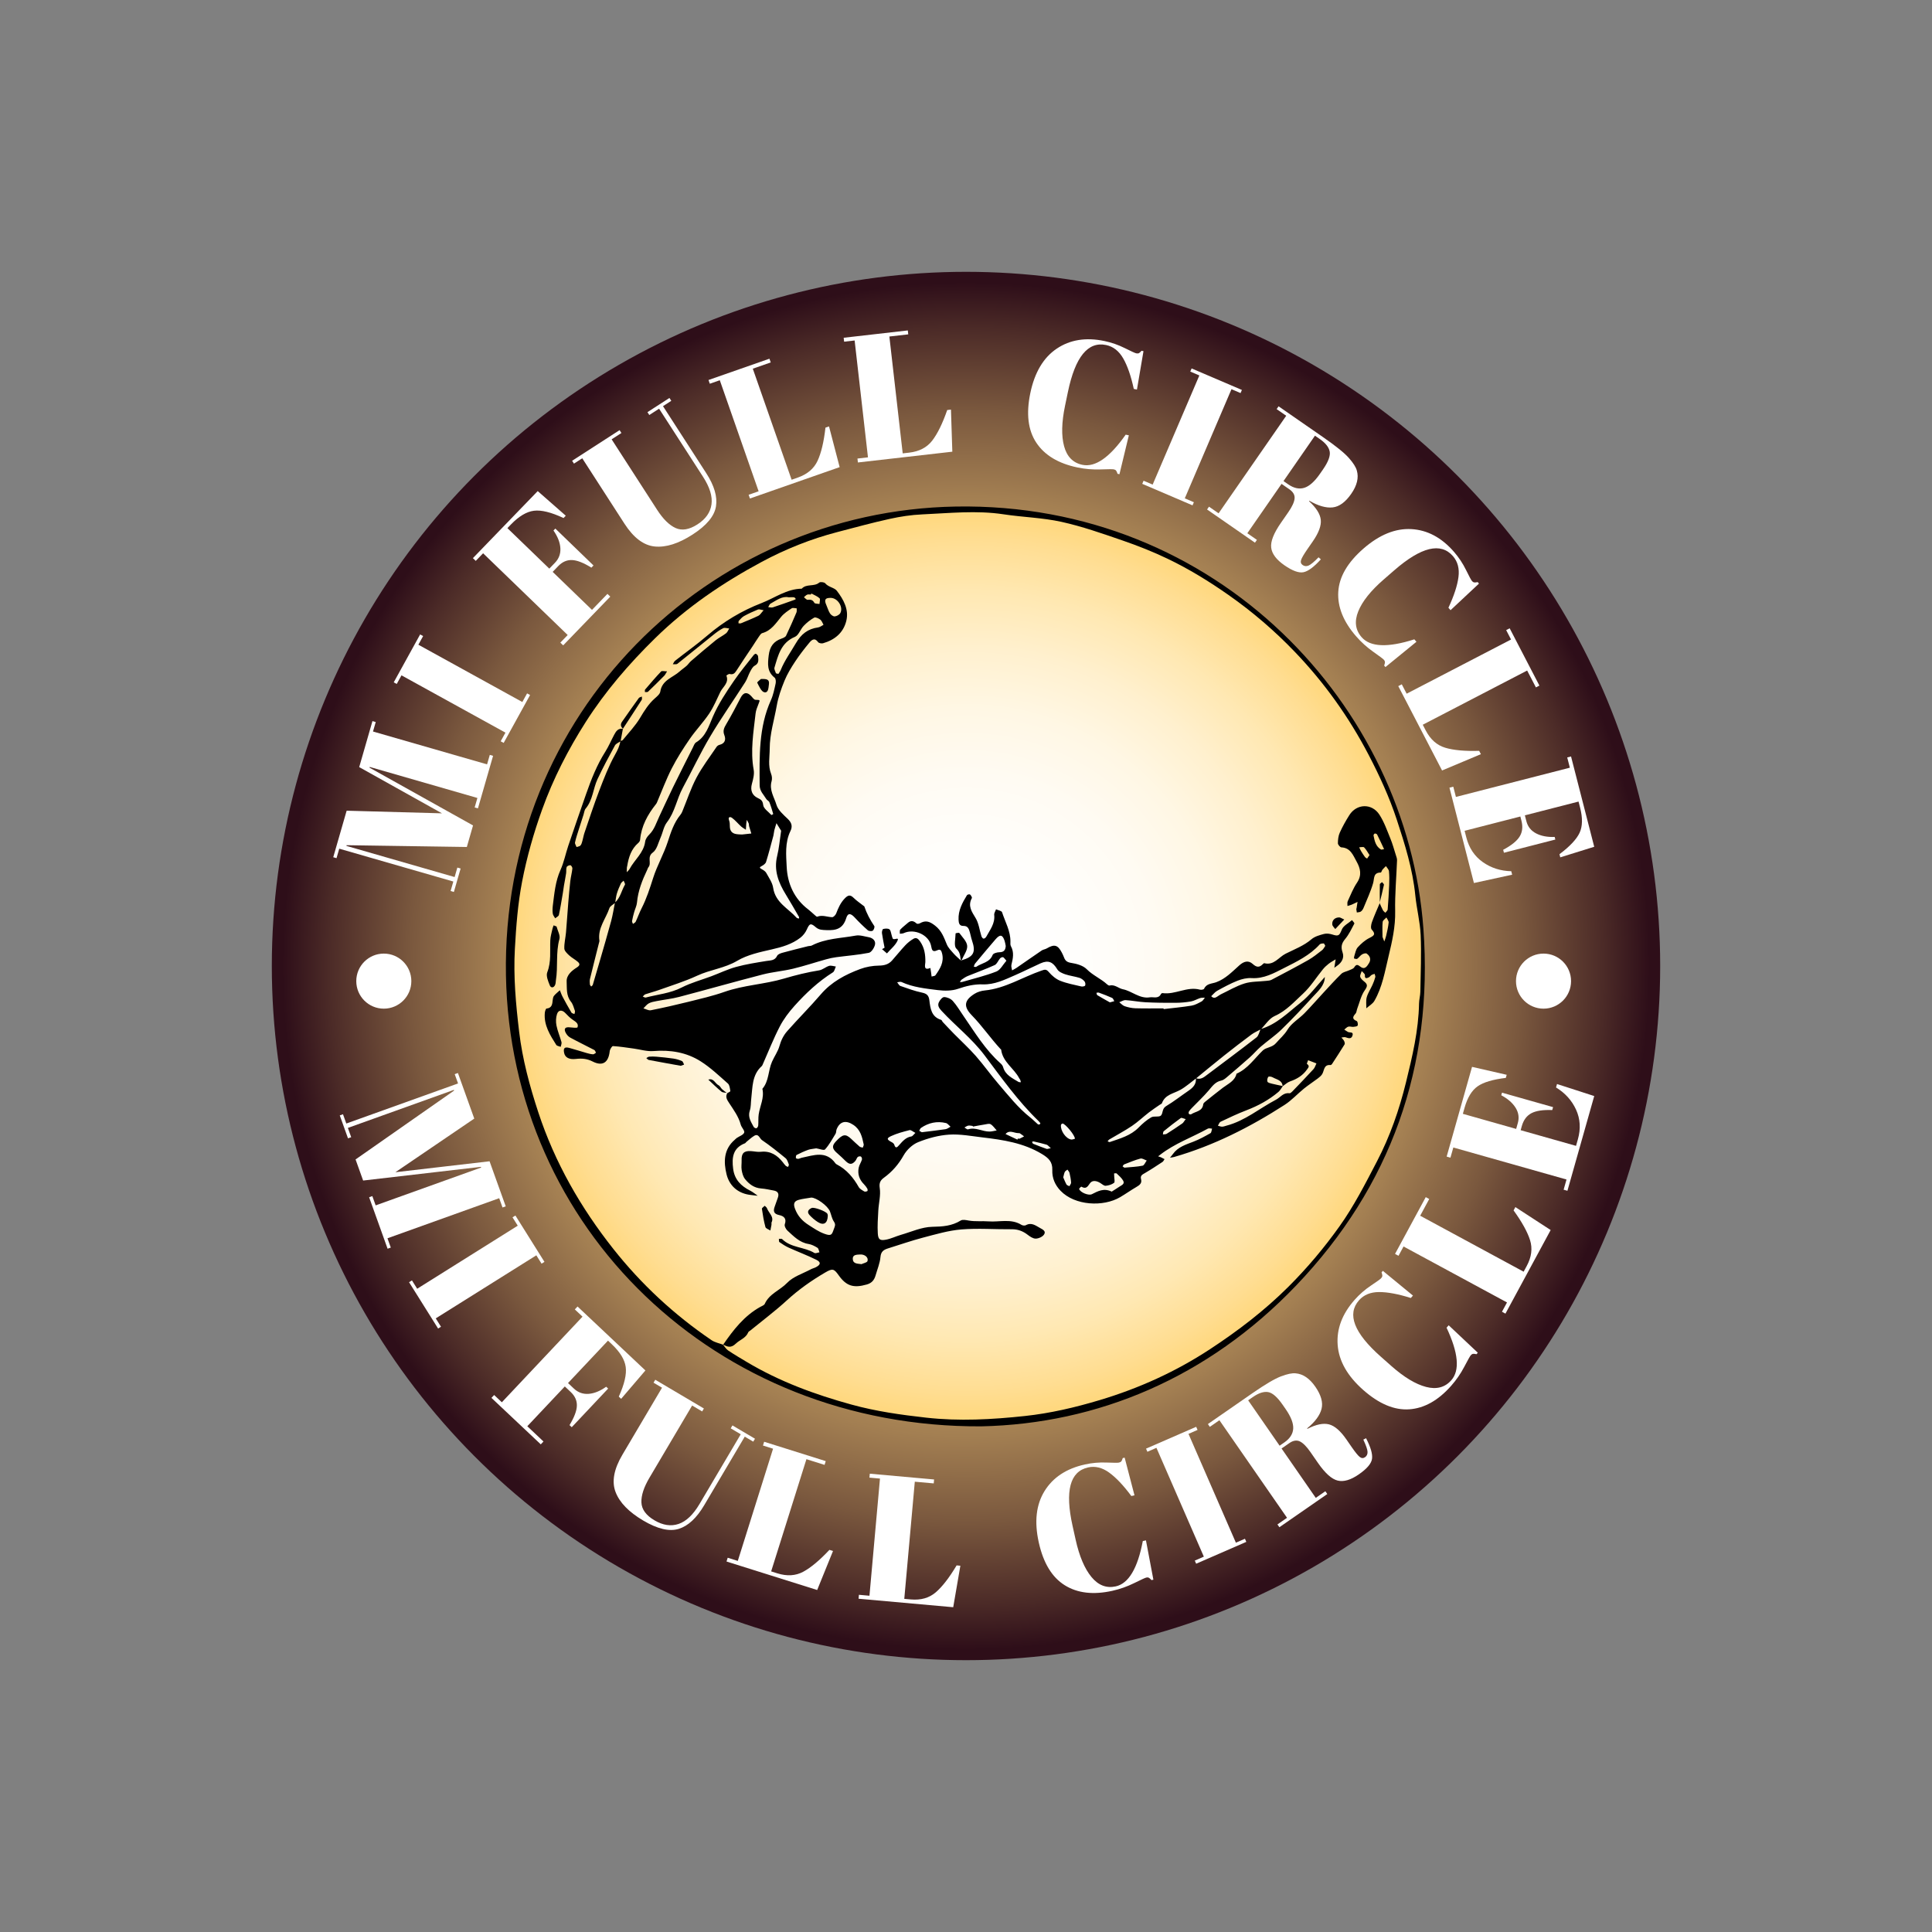 <?xml version="1.0" encoding="utf-8"?>
<!-- Generator: Adobe Illustrator 25.2.0, SVG Export Plug-In . SVG Version: 6.00 Build 0)  -->
<svg version="1.1" id="Layer_1" xmlns="http://www.w3.org/2000/svg" xmlns:xlink="http://www.w3.org/1999/xlink" x="0px" y="0px"
	 viewBox="0 0 2000 2000" style="enable-background:new 0 0 2000 2000;" xml:space="preserve">
<rect x="0" y="0" width="2000" height="2000" fill="#808080" stroke="none"/>
<style type="text/css">
	.st0{fill-rule:evenodd;clip-rule:evenodd;fill:url(#SVGID_1_);}
	.st1{fill-rule:evenodd;clip-rule:evenodd;fill:url(#SVGID_2_);}
	.st2{fill:#FFFFFF;}
	.st3{fill-rule:evenodd;clip-rule:evenodd;fill:#FFFFFF;}
</style>
<g>
	<radialGradient id="SVGID_1_" cx="1000" cy="1000" r="707.689" gradientUnits="userSpaceOnUse">
		<stop  offset="0" style="stop-color:#FFD87F"/>
		<stop  offset="0.156" style="stop-color:#FBD57D"/>
		<stop  offset="0.296" style="stop-color:#F1CA78"/>
		<stop  offset="0.43" style="stop-color:#DEB86F"/>
		<stop  offset="0.56" style="stop-color:#C49F62"/>
		<stop  offset="0.687" style="stop-color:#A37F52"/>
		<stop  offset="0.813" style="stop-color:#7A583E"/>
		<stop  offset="0.934" style="stop-color:#4B2A27"/>
		<stop  offset="1" style="stop-color:#2E0E19"/>
	</radialGradient>
	<circle class="st0" cx="1000" cy="1000" r="718.62"/>
	<radialGradient id="SVGID_2_" cx="1000" cy="1000" r="466.686" gradientUnits="userSpaceOnUse">
		<stop  offset="0" style="stop-color:#FFFFFF"/>
		<stop  offset="0.252" style="stop-color:#FFFEFC"/>
		<stop  offset="0.424" style="stop-color:#FFFBF3"/>
		<stop  offset="0.572" style="stop-color:#FFF7E4"/>
		<stop  offset="0.706" style="stop-color:#FFF0CE"/>
		<stop  offset="0.831" style="stop-color:#FFE8B2"/>
		<stop  offset="0.948" style="stop-color:#FFDD91"/>
		<stop  offset="1" style="stop-color:#FFD87F"/>
	</radialGradient>
	<circle class="st1" cx="1000" cy="1000" r="473.89"/>
	<g>
		<path class="st2" d="M371.85,794.1l13.72-47.63l3.39,0.98l-2.83,9.81l118.08,34.01l2.83-9.81l3.39,0.98l-15.67,54.4l-3.39-0.98
			l2.83-9.81l-111.48-32.11l-0.21,0.71l107.17,59.84l-6.42,22.3l-124.45-1.84l-0.21,0.71l112.02,32.26l2.83-9.81l3.39,0.98
			l-6.99,24.26l-3.39-0.98l2.83-9.81L351.2,878.56l-2.83,9.81l-3.39-0.98l13.87-48.16l98.69,2.73L371.85,794.1z"/>
		<path class="st2" d="M407.6,706.35l27.33-49.58l3.09,1.7l-4.93,8.94l107.62,59.32l4.93-8.94l3.09,1.7l-27.33,49.58l-3.09-1.7
			l4.93-8.94l-107.62-59.32l-4.93,8.94L407.6,706.35z"/>
		<path class="st2" d="M489.56,577.78l67.08-69.41l29.05,25.5l-2.32,2.4c-12.79-5.99-23.01-8.51-30.65-7.55
			c-7.64,0.96-15.59,5.71-23.85,14.26l-3.61,3.74l43.38,41.92l5.8-6.01c4.13-4.27,6.01-9.33,5.65-15.19
			c-0.36-5.86-2.74-11.94-7.14-18.26l1.93-2l39.51,38.18l-2.19,2.27c-8.05-5.03-14.72-7.65-20.02-7.86
			c-5.3-0.22-10.06,1.86-14.27,6.22l-5.8,6.01l40.71,39.34l15.99-16.55l2.94,2.84l-48.76,50.46l-2.94-2.84l7.61-7.88l-87.56-84.62
			l-7.61,7.88L489.56,577.78z"/>
		<path class="st2" d="M699.38,546.61c6.56,2.98,14.11,1.72,22.63-3.78c8.52-5.5,13.36-12.38,14.52-20.64
			c1.15-8.25-1.76-17.79-8.74-28.6l-45.5-70.5l-10.14,6.54l-1.91-2.96l22.77-14.7l1.91,2.96l-8.58,5.54l44.79,69.4
			c8.32,12.89,11.67,24.36,10.04,34.39c-1.63,10.03-9.69,19.73-24.19,29.09s-27.52,13.49-39.06,12.39
			c-11.53-1.1-22.03-8.98-31.49-23.64l-43.68-67.69l-8.58,5.54l-1.91-2.96l49.13-31.71l1.91,2.96l-10.14,6.54l47.11,72.99
			C686.45,537.36,692.82,543.63,699.38,546.61z"/>
		<path class="st2" d="M733.43,393.38l63.08-22.05l1.35,3.85l-18.57,6.49l40.19,114.95l6.31-2.21c9.93-3.47,16.78-9.27,20.56-17.41
			c3.77-8.13,6.49-19.57,8.16-34.31l3.68-1.29l11.01,42.17l-92.87,32.47l-1.35-3.85l10.34-3.61l-40.19-114.95l-10.34,3.61
			L733.43,393.38z"/>
		<path class="st2" d="M873.37,349.65l66.39-7.58l0.46,4.06l-19.55,2.23l13.81,120.98l6.64-0.76c10.45-1.19,18.42-5.34,23.9-12.44
			c5.48-7.1,10.66-17.66,15.54-31.67l3.87-0.44l1.42,43.56l-97.75,11.16l-0.46-4.06l10.88-1.24l-13.81-120.98l-10.88,1.24
			L873.37,349.65z"/>
		<path class="st2" d="M1145.02,357.17c-18.78-3.92-31.94,12.24-39.49,48.46l-2.99,14.36c-3.59,17.2-3.92,31.2-0.98,41.99
			c2.93,10.79,9.24,17.19,18.94,19.21c13.32,2.78,28.26-7.63,44.81-31.23l3.27,0.68l-9.72,40.26l-2-0.42
			c-0.45-1.48-0.92-2.56-1.41-3.23c-0.49-0.67-1.31-1.13-2.46-1.37c-1.15-0.24-5.74-0.22-13.76,0.07
			c-8.02,0.29-15.97-0.39-23.85-2.03c-19.75-4.12-33.93-12.64-42.55-25.56c-8.62-12.92-10.7-30.07-6.24-51.45
			c4.46-21.38,13.56-36.71,27.32-45.97c13.75-9.27,30.2-11.91,49.34-7.92c7.39,1.54,14.43,3.99,21.13,7.34
			c6.69,3.36,10.65,5.16,11.86,5.41c1.21,0.25,2.17,0.17,2.9-0.25c0.72-0.42,1.58-1.22,2.59-2.4l2,0.42l-6.77,39.74l-3.27-0.68
			c-2.9-13.37-6.55-23.9-10.95-31.58C1158.3,363.32,1152.41,358.71,1145.02,357.17z"/>
		<path class="st2" d="M1233.56,381.41l52.05,22.27l-1.39,3.24l-9.39-4.02l-48.33,112.98l9.39,4.02l-1.39,3.24l-52.05-22.27
			l1.39-3.24l9.39,4.02l48.33-112.98l-9.39-4.02L1233.56,381.41z"/>
		<path class="st2" d="M1334.75,506.51l-8.09-5.6l-35.43,51.1l9.92,6.87l-2.01,2.9l-49.58-34.37l2.01-2.9l9.92,6.87l70.01-100.99
			l-9.92-6.87l2.01-2.9l46.07,31.94c13.22,9.16,22.13,16.35,26.72,21.57c4.59,5.21,7.33,9.57,8.23,13.05
			c2.13,7.35,0.2,15.35-5.79,23.99c-5.99,8.65-12.41,13.34-19.26,14.09c-6.85,0.75-14.89-1.55-24.13-6.9l-0.32,0.46
			c7.46,6.83,11.51,13.25,12.16,19.27c0.64,6.02-2.1,13.45-8.23,22.3l-5.6,8.09c-3.67,5.29-5.85,9.04-6.56,11.26
			c-0.71,2.22-0.15,3.96,1.68,5.23c1.83,1.27,3.86,1.43,6.09,0.5c2.23-0.94,5.67-3.78,10.32-8.54l2.38,2.1
			c-7.11,7.87-13.09,12.31-17.93,13.32c-4.84,1.01-11.43-1.38-19.77-7.16c-8.34-5.78-12.91-11.84-13.7-18.19
			c-0.8-6.35,2.54-14.91,10.02-25.69l7.72-11.14c3.95-5.69,6.1-10.38,6.46-14.04C1340.52,512.47,1338.72,509.26,1334.75,506.51z
			 M1361.25,451.02l-32.57,46.99l4.88,3.38c5.8,4.02,11.33,5.22,16.59,3.6c5.26-1.62,10.68-6.45,16.25-14.48l3.07-4.42
			c5.57-8.03,7.9-14.28,7.01-18.74c-0.9-4.46-4.3-8.74-10.19-12.83L1361.25,451.02z"/>
		<path class="st2" d="M1504.08,575.7c-12.58-14.48-32.84-9.58-60.76,14.69l-11.07,9.62c-13.26,11.53-21.99,22.47-26.18,32.84
			c-4.19,10.36-3.04,19.28,3.46,26.75c8.93,10.27,27.12,11.02,54.58,2.24l2.19,2.52l-32.09,26.17l-1.34-1.54
			c0.54-1.45,0.82-2.6,0.83-3.43c0.01-0.83-0.36-1.69-1.14-2.58c-0.77-0.89-4.44-3.64-11-8.27c-6.56-4.63-12.48-9.97-17.76-16.05
			c-13.23-15.22-19.37-30.59-18.42-46.09c0.95-15.5,9.67-30.42,26.16-44.75c16.48-14.33,33-21.02,49.56-20.08
			c16.56,0.94,31.25,8.79,44.07,23.54c4.95,5.7,9.08,11.91,12.38,18.63c3.3,6.72,5.36,10.55,6.17,11.48
			c0.81,0.93,1.63,1.45,2.46,1.55c0.83,0.1,2-0.01,3.51-0.35l1.34,1.54l-29.43,27.54l-2.19-2.52c5.78-12.4,9.24-22.99,10.38-31.77
			C1510.93,588.63,1509.03,581.39,1504.08,575.7z"/>
		<path class="st2" d="M1562.8,650.41l30.79,59.31l-3.62,1.88l-9.07-17.46l-108.07,56.1l3.08,5.93
			c4.84,9.33,11.56,15.29,20.16,17.88c8.59,2.58,20.3,3.65,35.13,3.2l1.8,3.46l-40.18,16.88l-45.33-87.32l3.62-1.88l5.05,9.72
			l108.07-56.1l-5.05-9.72L1562.8,650.41z"/>
		<path class="st2" d="M1626.33,783.09l24,93.49l-35.14,10.94l-0.83-3.24c10.81-8.14,17.76-15.55,20.84-22.21
			c3.08-6.67,3.25-15.34,0.51-26l-1.61-6.29l-55.56,14.26l1.57,6.11c1.44,5.63,4.79,9.82,10.03,12.57
			c5.24,2.74,11.66,3.97,19.25,3.68l0.69,2.7l-53.22,13.66l-0.78-3.06c8.44-4.46,14.1-9.02,17-13.66c2.9-4.64,3.53-10.14,1.9-16.49
			l-1.11-4.32l-57.71,14.81l1.75,6.83c2.83,11.03,8.53,19.56,17.11,25.6c8.57,6.04,18.39,9.17,29.43,9.41l0.92,3.6l-39.57,8.62
			l-25.33-98.71l3.96-1.02l2.72,10.61l117.95-30.27l-2.72-10.61L1626.33,783.09z"/>
	</g>
	<g>
		<g>
			<path class="st2" d="M506.79,1202.15l16.74,46.65l-3.32,1.19l-3.45-9.61l-115.66,41.49l3.45,9.61l-3.32,1.19l-19.12-53.29
				l3.32-1.19l3.45,9.61l109.2-39.17l-0.25-0.7l-121.92,14.16l-7.83-21.84l102.01-71.3l-0.25-0.7l-109.72,39.36l3.45,9.61
				l-3.32,1.19l-8.52-23.76l3.32-1.19l3.45,9.61l115.67-41.49l-3.45-9.61l3.32-1.19l16.92,47.18l-81.64,55.52L506.79,1202.15z"/>
			<path class="st2" d="M533.55,1258.31l30.07,47.97l-2.99,1.87l-5.42-8.65l-104.11,65.28l5.42,8.65l-2.99,1.87l-30.07-47.97
				l2.99-1.87l5.42,8.65l104.11-65.28l-5.42-8.65L533.55,1258.31z"/>
			<path class="st2" d="M597.88,1352.5l70.25,66.19L643,1448.07l-2.43-2.29c5.83-12.87,8.22-23.11,7.16-30.74
				c-1.06-7.63-5.91-15.52-14.56-23.66l-3.78-3.56l-41.37,43.91l6.08,5.73c4.32,4.07,9.41,5.89,15.26,5.45
				c5.85-0.44,11.91-2.89,18.16-7.37l2.03,1.91l-37.68,39.99l-2.3-2.16c4.92-8.11,7.46-14.82,7.61-20.12
				c0.15-5.3-1.98-10.03-6.4-14.19l-6.08-5.73l-38.83,41.2l16.75,15.79l-2.8,2.97l-51.07-48.12l2.8-2.97l7.97,7.51l83.51-88.62
				l-7.97-7.51L597.88,1352.5z"/>
			<path class="st2" d="M663.99,1555.28c0.27,7.2,4.77,13.39,13.51,18.55c8.73,5.16,17.05,6.41,24.95,3.75
				c7.9-2.66,15.12-9.53,21.67-20.61l42.7-72.22l-10.39-6.14l1.8-3.04l23.33,13.79l-1.8,3.04l-8.79-5.2l-42.04,71.1
				c-7.81,13.21-16.57,21.33-26.27,24.36c-9.7,3.03-21.98,0.16-36.84-8.63c-14.86-8.79-24.38-18.58-28.55-29.39
				c-4.18-10.81-1.82-23.72,7.06-38.74l41-69.35l-8.79-5.2l1.8-3.04l50.33,29.76l-1.8,3.04L716.5,1455l-44.21,74.78
				C666.49,1539.58,663.72,1548.08,663.99,1555.28z"/>
			<path class="st2" d="M791.05,1492.5l63.75,20.04l-1.22,3.9l-18.77-5.9l-36.52,116.16l6.37,2c10.03,3.16,19,2.6,26.89-1.66
				c7.89-4.26,16.91-11.81,27.06-22.62l3.72,1.17l-16.39,40.38l-93.85-29.51l1.22-3.9l10.45,3.29l36.52-116.16l-10.45-3.28
				L791.05,1492.5z"/>
			<path class="st2" d="M900.41,1525.56l66.56,5.98l-0.37,4.07l-19.6-1.76l-10.89,121.28l6.66,0.6c10.47,0.94,19.11-1.51,25.91-7.36
				c6.8-5.85,14-15.14,21.61-27.88l3.88,0.35l-7.4,42.95l-97.99-8.8l0.37-4.07l10.91,0.98l10.89-121.28l-10.91-0.98L900.41,1525.56z
				"/>
			<path class="st2" d="M1126.36,1519.08c-18.73,4.16-24.08,24.3-16.06,60.42l3.18,14.32c3.81,17.16,9.27,30.05,16.38,38.67
				c7.11,8.63,15.5,11.86,25.17,9.72c13.29-2.95,22.62-18.59,27.99-46.91l3.26-0.72l7.7,40.69l-1.99,0.44
				c-1.02-1.17-1.89-1.96-2.62-2.37c-0.73-0.41-1.66-0.49-2.81-0.23c-1.15,0.26-5.32,2.16-12.51,5.73
				c-7.2,3.56-14.72,6.22-22.57,7.96c-19.69,4.37-36.13,2.45-49.3-5.79c-13.17-8.23-22.13-23-26.86-44.33
				c-4.73-21.32-2.74-39.04,5.98-53.14c8.72-14.1,22.62-23.28,41.71-27.52c7.37-1.64,14.8-2.3,22.28-2
				c7.48,0.31,11.83,0.32,13.04,0.05c1.21-0.27,2.05-0.74,2.54-1.42c0.48-0.68,0.94-1.76,1.37-3.25l1.99-0.44l10.18,39l-3.26,0.72
				c-8.15-10.99-15.81-19.08-22.98-24.27C1141,1519.22,1133.73,1517.45,1126.36,1519.08z"/>
			<path class="st2" d="M1186.37,1499.63l51.91-22.61l1.41,3.23l-9.36,4.08l49.07,112.66l9.36-4.08l1.41,3.23l-51.91,22.61
				l-1.41-3.23l9.36-4.08l-49.07-112.66l-9.36,4.08L1186.37,1499.63z"/>
			<path class="st2" d="M1334.75,1493.88l-8.09,5.6l35.42,51.11l9.92-6.87l2.01,2.9l-49.59,34.36l-2.01-2.9l9.92-6.87l-69.99-101
				l-9.92,6.87l-2.01-2.9l46.08-31.93c13.22-9.16,23.08-14.98,29.58-17.45c6.49-2.47,11.53-3.51,15.11-3.13
				c7.63,0.58,14.44,5.2,20.43,13.84c5.99,8.65,8.14,16.31,6.44,22.98c-1.7,6.67-6.68,13.4-14.93,20.17l0.32,0.46
				c9.02-4.59,16.45-6.13,22.32-4.62c5.86,1.51,11.86,6.69,17.99,15.54l5.6,8.09c3.67,5.29,6.41,8.66,8.24,10.1
				c1.83,1.44,3.66,1.53,5.49,0.26c1.83-1.27,2.7-3.11,2.6-5.53s-1.55-6.64-4.37-12.67l2.81-1.49c4.87,9.42,6.93,16.58,6.18,21.46
				c-0.75,4.89-5.3,10.22-13.64,16c-8.34,5.78-15.62,7.93-21.84,6.44c-6.22-1.48-13.07-7.62-20.54-18.4l-7.72-11.14
				c-3.95-5.69-7.58-9.35-10.88-10.98C1342.35,1490.57,1338.71,1491.13,1334.75,1493.88z M1292.09,1449.59l32.56,46.99l4.88-3.38
				c5.8-4.02,8.86-8.77,9.19-14.27c0.33-5.5-2.29-12.26-7.86-20.3l-3.07-4.42c-5.57-8.03-10.6-12.42-15.09-13.14
				c-4.49-0.73-9.69,0.96-15.59,5.04L1292.09,1449.59z"/>
			<path class="st2" d="M1406.85,1346.03c-12.71,14.37-5.21,33.81,22.5,58.33l10.98,9.72c13.16,11.64,25.15,18.87,35.97,21.67
				c10.82,2.8,19.51,0.5,26.07-6.92c9.02-10.19,7.39-28.33-4.9-54.4l2.21-2.5l30.14,28.4l-1.35,1.53c-1.51-0.35-2.68-0.47-3.51-0.38
				c-0.83,0.1-1.63,0.58-2.41,1.46c-0.78,0.88-3.03,4.88-6.76,11.99c-3.73,7.11-8.26,13.68-13.59,19.7
				c-13.37,15.11-27.8,23.2-43.29,24.28c-15.49,1.08-31.42-5.62-47.78-20.09c-16.36-14.47-25.15-29.98-26.38-46.52
				c-1.23-16.54,4.63-32.13,17.59-46.77c5-5.65,10.62-10.55,16.85-14.71c6.23-4.15,9.76-6.69,10.58-7.62
				c0.82-0.93,1.23-1.8,1.22-2.64c-0.01-0.83-0.27-1.98-0.8-3.44l1.35-1.53l31.15,25.58l-2.21,2.5c-13.05-4.11-24-6.16-32.86-6.15
				C1418.78,1337.55,1411.85,1340.38,1406.85,1346.03z"/>
			<path class="st2" d="M1444.13,1298.05l31.8-58.78l3.59,1.94l-9.36,17.31l107.1,57.94l3.18-5.88c5-9.25,6.16-18.16,3.48-26.71
				c-2.69-8.56-8.38-18.85-17.07-30.87l1.85-3.43l36.53,23.77l-46.81,86.53l-3.59-1.94l5.21-9.63l-107.1-57.94l-5.21,9.63
				L1444.13,1298.05z"/>
			<path class="st2" d="M1497.57,1197.29l26.28-92.88l35.87,8.22l-0.91,3.21c-13.44,1.6-23.17,4.51-29.19,8.72
				c-6.02,4.22-10.52,11.62-13.52,22.22l-1.77,6.25l55.19,15.62l1.72-6.07c1.58-5.6,0.8-10.9-2.35-15.9
				c-3.15-5.01-8.08-9.29-14.78-12.86l0.76-2.68l52.87,14.96l-0.86,3.04c-9.54-0.38-16.72,0.7-21.56,3.25
				c-4.84,2.56-8.15,6.99-9.94,13.3l-1.21,4.29l57.33,16.22l1.92-6.79c3.1-10.95,2.46-21.2-1.91-30.73
				c-4.37-9.53-11.28-17.18-20.71-22.93l1.01-3.57l38.53,12.45l-27.75,98.06l-3.93-1.11l2.98-10.54l-117.17-33.15l-2.98,10.54
				L1497.57,1197.29z"/>
		</g>
	</g>
	<circle class="st3" cx="397.32" cy="1015.66" r="28.5"/>
	<circle class="st3" cx="1597.85" cy="1015.66" r="28.5"/>
	<g>
		<path d="M1015.74,1476.55c-275.66,1.39-487.34-205.5-491.98-466.82c-4.82-271.13,208.99-480.99,465.78-485.36
			c271-4.62,467.2,206.5,483.98,437.21c10.36,142.38-33.63,266.6-131.86,369.29C1250.23,1426.43,1135.96,1473.99,1015.74,1476.55z
			 M748.54,1392.03l-0.23-0.26c1.79,2.09,3.22,4.7,5.42,6.19c6.27,4.22,12.81,8.04,19.31,11.93c33.91,20.26,70.59,33.71,108.5,44.15
			c25.3,6.97,51.1,10.59,77.19,13.5c34.25,3.83,68.21,1.94,102.16-1.69c26.38-2.82,52.15-8.87,77.63-16.51
			c40.55-12.16,78.6-29.39,113.99-52.61c29.12-19.11,56.56-40.05,81.37-64.81c19.53-19.49,37.15-40.5,52.95-62.7
			c14.93-20.98,26.78-44.27,38.72-67.21c13.39-25.75,22.95-53.14,29.87-81.34c6.6-26.91,13.06-53.86,13.57-81.81
			c0.07-4.09,1.28-8.16,1.34-12.25c0.31-19.56,1.19-39.17,0.33-58.69c-0.6-13.7-4.17-27.25-5.53-40.95
			c-2.68-27.14-10.78-52.96-19.22-78.58c-7.6-23.04-17.7-45.08-28.98-66.74c-20.46-39.25-45.84-74.8-76.28-106.59
			c-20.92-21.85-43.87-41.6-68.8-59.08c-20.25-14.2-41.19-27.08-63.43-37.7c-15.04-7.19-30.66-13.37-46.43-18.8
			c-20.81-7.17-41.72-14.53-63.15-19.26c-19.59-4.33-40-4.79-59.92-7.81c-28.15-4.28-56.23-1.16-84.3,0.08
			c-11.31,0.5-22.68,2.25-33.75,4.69c-18.11,3.98-36.01,8.91-53.96,13.58c-27.32,7.12-53.51,17.54-78.25,30.82
			c-40.17,21.56-77.7,46.95-110.54,79.16c-26.99,26.48-51.46,54.86-71.75,86.64c-18.22,28.55-33.65,58.63-45.15,90.64
			c-8.77,24.39-15.85,49.27-20.74,74.63c-4.41,22.87-6.16,46.11-7.47,69.47c-1.62,28.93,1.01,57.43,4.41,85.9
			c3.4,28.53,10.88,56.22,19.87,83.54c17.11,51.96,43.89,98.65,77.62,141.29c28.96,36.61,62.97,68.18,101.66,94.47
			C740.03,1389.7,744.53,1390.51,748.54,1392.03z"/>
		<path d="M644.84,754.4c-0.8,4.3-1.61,8.59-2.41,12.89c-2,1.45-4.79,2.46-5.86,4.42c-6.28,11.5-12.52,23.06-18.06,34.93
			c-4.61,9.88-4.79,21.57-12.25,30.42c-1.32,1.57-1.5,4.12-2.18,6.22c-1.64,5.07-3.3,10.14-4.89,15.23
			c-1.4,4.5-2.95,8.99-3.93,13.58c-0.3,1.41,1.03,3.18,1.62,4.78c1.4-0.53,3.24-0.68,4.08-1.68c1.09-1.29,1.49-3.22,1.99-4.93
			c0.77-2.67,1.18-5.46,2.08-8.09c5-14.58,9.77-29.26,15.28-43.65c4.83-12.59,9.72-25.3,16.25-37.03c2.66-4.77,4.91-9.14,5.65-14.41
			c0.87-0.35,2.04-0.46,2.56-1.1c6.08-7.5,12.9-14.58,17.81-22.8c4.39-7.36,8.76-14.4,15.2-20.13c2.3-2.04,5.37-4.53,5.77-7.17
			c1.82-11.98,13.01-14.42,20.16-20.92c2.25-2.05,4.85-3.71,7.11-5.75c1.63-1.46,2.82-3.43,4.48-4.85
			c8.42-7.22,16.83-14.46,25.45-21.44c3.39-2.75,7.45-4.68,10.91-7.37c1.47-1.14,2.16-3.28,3.21-4.97c-2.1-0.15-4.59-1.09-6.21-0.29
			c-3.58,1.77-6.89,4.23-10.03,6.75c-12.48,9.99-24.81,20.16-37.33,30.08c-1.08,0.85-3.2,0.39-4.83,0.53
			c0.79-1.24,1.32-2.8,2.41-3.66c11.09-8.73,22.64-16.9,33.33-26.08c16.88-14.47,35.68-25.7,56.25-33.66
			c13.68-5.3,25.98-14.67,41.5-14.85c4.82-5.37,12.77-1.77,18.09-6.3c1.14-0.97,5.2-0.49,6.22,0.74c3.36,4.04,9.5,4.4,12.05,7.75
			c6.84,8.96,12.7,19.3,9.76,31.19c-3.04,12.32-12.02,19.69-24.08,23.11c-1.52,0.43-4.32-0.09-5.11-1.18
			c-3.6-5.03-6.71-2.23-9.07,0.62c-5.19,6.26-10.21,12.72-14.68,19.51c-4.14,6.29-8.14,12.83-10.99,19.76
			c-3.42,8.34-6.5,17.04-8.05,25.88c-2.59,14.81-7.28,29.24-7.29,44.59c-0.01,8.79-1.97,17.52,1.48,26.16
			c0.89,2.23,1.14,5.2,0.47,7.48c-2.65,9.06,2.71,16.6,5.03,24.4c1.66,5.56,7.17,10.27,11.69,14.59c4.08,3.9,5.17,7.73,2.77,12.63
			c-5.83,11.9-4.43,25.08-3.86,37.21c0.81,17.02,7.71,32.88,22.29,43.88c2.24,1.69,4.23,3.72,6.39,5.54
			c0.93,0.78,2.31,2.23,2.95,1.98c5.31-2.06,10.3,0.36,15.42,0.52c1.39,0.05,3.54-2.21,4.17-3.85c2.14-5.6,4.43-10.89,8.71-15.38
			c3.28-3.44,5.6-4.5,9.33-0.81c3.12,3.09,6.85,5.56,10.32,8.3c0.25,0.2,0.68,0.31,0.76,0.55c2.44,7.31,6.05,14,10.35,20.39
			c0.61,0.91-0.48,4.05-1.64,4.78c-1.2,0.75-4.04,0.49-5.15-0.49c-4.71-4.13-9.21-8.53-13.46-13.13c-4.1-4.45-7.1-5.01-8.79,0.54
			c-3.37,11.03-10.4,12.95-20.48,12.49c-4.27-0.19-7.66-0.05-11.17-3.1c-5.21-4.53-6.45-3.66-9.18,2.49
			c-1.43,3.21-3.91,6.34-6.7,8.5c-8.66,6.69-18.82,9.63-29.48,12.05c-12.26,2.79-25.24,5.53-35.83,11.8
			c-13.11,7.77-27.96,9.14-41.35,15.37c-12.71,5.92-26.26,10.05-39.5,14.82c-4.7,1.7-9.59,2.89-14.32,4.51
			c-1.03,0.35-1.78,1.55-2.65,2.35c1.06,0.35,2.26,1.22,3.17,0.99c12.42-3.24,25.3-4.33,37.14-10.37
			c9.75-4.98,20.56-7.84,30.87-11.72c8.52-3.21,16.8-7.22,25.54-9.61c10.22-2.79,20.77-4.42,31.25-6.13
			c4.37-0.71,8.74-0.22,11.15-5.34c0.76-1.6,3.52-2.63,5.56-3.19c8.82-2.43,17.7-4.59,26.57-6.82c1.22-0.31,2.65-0.1,3.71-0.65
			c14.24-7.39,30.16-7.47,45.42-10.27c4.31-0.79,9.13,0.83,13.65,1.67c4.25,0.79,7.37,3.81,6.35,7.91
			c-0.79,3.18-3.69,7.71-6.33,8.24c-11.07,2.19-22.4,3.02-33.61,4.51c-3.58,0.48-7.15,1.24-10.63,2.22
			c-11.42,3.19-22.69,6.95-34.2,9.72c-10.4,2.49-21.21,3.33-31.55,6.01c-28.88,7.46-57.58,15.62-86.43,23.2
			c-7.59,1.99-15.49,2.8-23.22,4.3c-2.78,0.54-5.71,1.05-8.14,2.36c-2.16,1.16-3.74,3.41-5.57,5.19c2.57,0.71,5.35,2.42,7.69,1.95
			c12.99-2.59,25.92-5.51,38.77-8.72c12.53-3.13,25.2-6.01,37.35-10.29c20.14-7.09,41.6-7.81,61.82-13.81
			c12.02-3.57,23.99-6.51,36.32-8.5c3.58-0.58,6.72-3.57,10.3-4.64c2.07-0.61,4.63,0.41,6.97,0.7c-0.99,2.05-1.42,4.97-3.04,6
			c-15.1,9.5-27.98,21.57-39.78,34.73c-5.82,6.48-11.25,13.65-15.24,21.35c-6.48,12.51-11.63,25.7-17.36,38.6
			c-0.38,0.86-0.71,1.87-1.38,2.47c-10.17,9.19-9.35,21.87-10.8,33.82c-0.49,4.07-0.2,8.38-1.48,12.17
			c-2.27,6.71,1.25,11.63,4.01,16.87c0.43,0.81,2.22,1.68,2.88,1.4c0.89-0.39,1.76-1.84,1.84-2.91c0.31-3.77-0.08-7.62,0.46-11.34
			c1.27-8.86,6.02-17.21,3.83-26.58c6.9-7.95,5.9-18.82,9.95-27.99c2.44-5.54,6.15-10.72,7.66-16.09c1.71-6.1,4.25-11.25,8.09-15.61
			c11.36-12.91,23.6-25.05,34.79-38.1c11.08-12.93,25.4-20.47,40.81-26.22c6.08-2.27,12.88-3.45,19.38-3.53
			c5.55-0.07,9.94-1.27,13.52-5.27c4.62-5.17,8.92-10.63,13.67-15.68c2.46-2.62,5.38-4.99,8.48-6.79c2.84-1.65,4.8-0.29,6.85,2.64
			c4.63,6.63,5.64,13.72,5.5,21.5c-0.05,2.58-2.37,9.18,5.2,6.05c0.28,1.77,0.57,3.54,0.82,5.32c0.17,1.18,0.29,2.36,0.43,3.54
			c1.36-0.42,3.34-0.4,3.99-1.31c4.77-6.72,9.16-13.56,6.88-22.58c-0.78-3.09-1.74-4.81-4.99-3.28c-5.09,2.38-5.58-0.49-6.38-4.6
			c-2.2-11.35-17.49-18.23-28.28-13.16c-1.2,0.56-2.71,0.46-4.08,0.66c0.12-1.47-0.33-3.46,0.46-4.31c2.32-2.53,5.16-4.58,7.74-6.88
			c3.29-2.94,6.16-2.19,9.16,0.59c0.58,0.53,2.42,0.31,3.31-0.2c6.02-3.45,10.18-2.03,15.85,2.4c6.88,5.38,9.13,12.27,12.14,19.46
			c1.47,3.51,4.43,6.47,7.02,9.41c2.25,2.56,4.92,4.74,7.4,7.09c0.41-0.04,0.68-0.06,0.8-0.06c12.62-3.7,15.03-8.38,10.8-20.66
			c-0.92-2.68-1.38-5.51-2.16-8.24c-0.98-3.41-1.98-6.84-6.61-6.71c-4.54,0.13-4.96-3.27-5.12-6.46
			c-0.46-9.57,3.96-17.57,8.71-25.37c0.42-0.69,2.69-1.16,3.18-0.72c1,0.91,2.27,2.99,1.86,3.75c-4.4,8.17-0.08,14,3.98,20.77
			c3.26,5.44,3.95,12.41,5.94,18.65c0.33,1.03,1.36,2.43,2.21,2.53c0.85,0.11,2.26-0.98,2.76-1.91c3.88-7.14,9.27-13.69,8.27-22.71
			c-0.2-1.82,1.22-3.82,1.9-5.74c2.16,1,5.75,1.54,6.24,3.07c3.23,10.04,8.81,19.46,8.65,30.47c-0.02,1.53-0.22,3.32,0.46,4.55
			c3.55,6.41,2.19,12.78,0.57,19.33c-0.44,1.77,0.42,3.86,0.68,5.8c1.51-0.84,3.09-1.57,4.51-2.54c8.74-6,17.4-12.12,26.18-18.06
			c1.52-1.03,3.61-1.18,5.21-2.13c7.83-4.62,11.39-3.71,15.54,4.23c0.88,1.68,1.69,3.4,2.36,5.17c1.32,3.53,3.31,4.96,7.51,5.61
			c5.61,0.87,12.21,2.71,15.97,6.51c6.37,6.45,14.68,9.79,21.17,15.75c0.63,0.58,1.7,1.31,2.37,1.15c5.5-1.37,9.41,2.96,13.74,3.82
			c9.67,1.92,17.31,10.03,27.94,8.41c4.11-0.62,8.95,1.86,11.66-3.47c0.24-0.47,1.09-0.98,1.58-0.91
			c13.21,1.87,25.42-7.24,38.83-3.56c1.27,0.35,3.82-0.12,4.19-0.93c2.56-5.58,8.02-5.12,12.58-6.79
			c9.57-3.5,16.54-10.87,23.89-17.44c4.52-4.03,9.25-5.66,13.89-1.44c4,3.63,6.86,3.78,10.43,0.2c0.44-0.44,1.14-1.1,1.55-1
			c9.97,2.55,14.86-6.2,22.05-9.82c9.15-4.6,18.79-8.14,26.82-15c3.41-2.91,8.41-4.27,12.92-5.47c2.67-0.71,5.96-0.26,8.67,0.61
			c6.63,2.12,7.25,0.95,9.84-5.25c1.67-3.99,6.88-6.51,10.51-9.68c0.85,1.23,2.72,3,2.4,3.61c-2.89,5.48-5.58,11.26-9.51,15.96
			c-3.85,4.59-4.58,8.41-2.61,14.11c1.81,5.25-0.81,10.16-5.57,13.47c-1.03,0.72-2.03,1.48-3.05,2.22c0.46-2.92,0.92-5.84,1.39-8.76
			c-2.41,1.51-4.96,2.83-7.2,4.57c-2.21,1.72-4.32,3.68-6.08,5.85c-6.84,8.39-12.63,17.88-20.5,25.13
			c-9.06,8.36-17.35,17.81-29.3,23.11c-5.69,2.53-9.61,9.03-14.33,13.74c-3.28,1.81-6.81,3.27-9.79,5.48
			c-9.49,7.04-18.85,14.26-28.11,21.61c-9.81,7.79-19.44,15.8-29.15,23.72c-5.41,4.02-10.48,8.64-16.31,11.9
			c-6.95,3.89-15.82,4.82-19.07,13.82c-0.26,0.71-1.47,1.07-2.23,1.61c-3.79,2.66-7.68,5.17-11.33,8.01
			c-5.91,4.59-11.36,9.82-17.54,13.98c-7.5,5.06-15.57,9.28-23.35,13.93c-0.72,0.43-1.21,1.25-1.8,1.89
			c0.77,0.28,1.68,0.99,2.28,0.79c10.62-3.66,21.56-6.56,29.86-15.02c3.91-3.98,8.25-7.79,13.04-10.56
			c2.85-1.65,8.28,0.08,10.13-1.93c2.19-2.39,0.93-7.07,5.22-9.63c8.04-4.82,15.46-10.67,23.22-15.97
			c4.64-3.17,8.28-6.81,7.66-13.01c4.97,1.96,8.38-1.04,11.92-3.7c16.97-12.79,34.06-25.43,50.81-38.5c2.28-1.78,2.9-5.7,4.29-8.62
			c16.52-4.83,28.35-17.06,41.24-27.23c9.52-7.51,16.9-17.72,25.23-26.73c-0.23,9.14-6.95,14.54-12.33,20.46
			c-10.51,11.57-21.25,22.96-32.45,33.86c-6.68,6.5-14.52,11.79-21.62,17.89c-3.97,3.41-7.34,7.51-11.25,10.99
			c-7.9,7.04-15.94,13.93-24.02,20.76c-1.66,1.41-3.62,2.93-5.66,3.34c-6.11,1.25-9.16,5.79-12.84,10.12
			c-5.45,6.42-11.67,12.19-17.53,18.26c-1.09,1.13-2.19,2.29-2.99,3.62c-0.39,0.65-0.43,1.99-0.01,2.49
			c0.41,0.48,1.89,0.67,2.44,0.3c4.45-2.98,11.51-2.86,12.37-10.24c0.1-0.82,0.85-1.73,1.54-2.29c6.26-5.03,12.51-10.08,18.9-14.94
			c5.43-4.12,12.23-6.84,14.03-14.46c11.66-5.12,18.45-15.64,27.2-24.05c3.56-3.42,9.69-2.97,13.67-7.63
			c3.97-4.65,8.56-8.32,11.95-13.96c4.02-6.67,11.71-11.05,17.39-16.83c6.82-6.93,13.17-14.31,19.79-21.44
			c6.1-6.58,12.09-13.29,18.54-19.52c1.98-1.92,5.35-2.37,8.03-3.62c1.84-0.86,4.29-1.5,5.23-3.01c2.17-3.49,3.6-2.94,6.5-0.68
			c4.5,3.52,6.91-0.63,8.86-3.76c2.39-3.85,1-7.47-2.45-9.85c-0.99-0.68-3.52,0.06-4.88,0.91c-1.83,1.13-3.06,3.19-4.84,4.45
			c-0.71,0.5-2.23,0.02-3.3-0.28c-0.17-0.05-0.08-1.64,0.19-2.41c1.07-3.1,1.52-6.83,3.57-9.1c3.45-3.81,7.55-7.45,12.09-9.72
			c4.88-2.45,6.84-3.89,2.39-8.74c-1.27-1.38-0.62-5.31,0.24-7.69c2.42-6.74,5.41-13.28,8.17-19.9l-0.22,0.18
			c1.13,2.5,2.16,5.06,3.46,7.47c0.54,1.02,1.64,1.73,2.49,2.58c0.83-1.13,2.29-2.21,2.39-3.4c0.69-8.47,1.21-16.96,1.56-25.45
			c0.19-4.73,0.25-9.51-0.23-14.2c-0.19-1.84-2.04-3.5-3.13-5.25c-1.19,1.2-2.48,2.32-3.55,3.63c-0.75,0.92-1.18,3-1.76,3.01
			c-8.02,0.04-6.54,6.07-7.98,11.07c-2.52,8.73-6.44,17.07-9.89,25.53c-0.58,1.42-1.55,2.91-2.76,3.76
			c-1.09,0.77-2.76,0.71-4.18,1.01c-0.19-1.17-0.42-2.33-0.56-3.5c-0.04-0.28,0.23-0.59,0.28-0.9c0.34-2.19,0.67-4.38,1-6.57
			c-2.05,0.98-4.08,2.02-6.17,2.91c-1.36,0.57-2.83,0.9-4.25,1.34c0.06-1.65-0.38-3.52,0.25-4.9c3-6.53,5.67-13.35,9.64-19.27
			c5.2-7.76,3.52-14.77-0.47-21.89c-3.63-6.48-6.19-14.15-15.71-14.64c-1.35-0.07-3.63-2.79-3.62-4.27
			c0.02-3.67,0.44-7.64,1.93-10.93c2.84-6.28,6.25-12.37,9.94-18.2c7.54-11.93,23.3-12.48,31.11-0.44
			c4.89,7.54,7.92,16.33,11.37,24.73c2.26,5.5,3.81,11.29,5.61,16.97c0.57,1.8,1.33,3.69,1.27,5.51
			c-0.64,17.56-2.31,35.13-1.94,52.66c0.33,16.07-3.14,31.41-6.81,46.6c-3.8,15.7-6.43,32-14.7,46.28
			c-1.81,3.13-5.52,5.16-8.35,7.69c0.08-3.85-0.58-7.91,0.44-11.49c1.27-4.48,4.02-8.52,5.96-12.83c1.15-2.56,2.15-5.22,2.88-7.92
			c0.27-1.01-0.44-2.28-0.7-3.43c-1.08,0.39-2.27,0.62-3.22,1.22c-1.05,0.66-1.75,1.95-2.83,2.44c-2.19,0.99-4.29,1.77-4-2.38
			c0.09-1.29-2.12-2.75-3.28-4.13c-0.6,1.98-1.98,4.14-1.57,5.88c0.44,1.85,2.38,3.56,4.03,4.87c3.71,2.95,3.73,4.79,0.68,9.11
			c-3.88,5.5-5.38,12.69-7.85,19.17c-0.63,1.66-0.63,3.8-1.72,5c-2.99,3.31-3.78,5.64,1.24,7.71c0.89,0.37,1.49,3.43,0.92,4.66
			c-0.43,0.95-2.87,1.2-4.46,1.34c-1.73,0.15-3.63-0.67-5.21-0.2c-1.54,0.45-2.77,1.99-4.13,3.04c1.24,0.8,2.45,1.67,3.74,2.39
			c1.83,1.03,6.12-0.55,4.73,3.85c-1.21,3.81-4.19,2.71-7.08,1.72c-1.28-0.44-2.9,0.15-4.37,0.27c0.94,1.14,2.1,2.16,2.74,3.45
			c0.53,1.06,1.05,2.8,0.55,3.61c-4.2,6.87-8.63,13.61-13.03,20.36c-0.32,0.49-1.05,1.1-1.52,1.05c-7.17-0.72-6.36,5.67-8.65,9.39
			c-1.1,1.79-2.91,3.24-4.63,4.55c-4.69,3.55-9.66,6.73-14.22,10.43c-6.81,5.52-12.81,12.2-20.11,16.9
			c-35.7,22.98-73.3,42.09-114.31,53.9c-1.38,0.4-2.84,0.48-4.27,0.71c1-1.23,2.06-2.41,2.97-3.7c5.25-7.42,13.41-9.82,21.35-12.88
			c6.09-2.35,11.87-5.55,17.57-8.77c1.09-0.62,1.14-3.09,1.67-4.7c-1.46-0.04-3.23-0.64-4.33-0.03
			c-16.43,9.08-34.4,15.37-49.39,27.06c-0.71,0.56-1.43,1.1-2.15,1.65c0.96,0.31,1.96,0.55,2.88,0.96c1.29,0.58,2.53,1.28,3.79,1.93
			c-0.69,0.98-1.18,2.27-2.11,2.89c-6.02,3.96-12.04,7.94-18.27,11.57c-2.64,1.54-4.96,2.55-3.93,6.35
			c1.14,4.18-1.62,6.16-4.89,8.05c-5.72,3.32-11.11,7.18-16.81,10.53c-17.38,10.21-46.73,8.85-61.63-6.63
			c-5.79-6.01-8.87-13.3-8.55-21.42c0.33-8.58-3.85-12.5-10.85-16.72c-19.02-11.45-40.03-14.59-61.32-17.11
			c-11.54-1.37-23.23-3.62-34.68-2.89c-10.83,0.7-21.87,3.72-31.99,7.79c-5.96,2.4-11.84,7.96-15.04,13.63
			c-5.27,9.36-11.82,16.93-20.36,23.14c-3.55,2.59-5.23,5.19-4.39,10.72c1.14,7.53-1.05,15.52-1.49,23.34
			c-0.44,7.85-0.99,15.74-0.53,23.56c0.38,6.47,2.23,7.76,8.64,6.54c5.19-0.99,10.07-3.47,15.19-4.94
			c10.8-3.11,21.63-8.15,32.52-8.35c10.72-0.2,20.31-0.81,29.53-6.53c2-1.24,5.56-0.41,8.29,0.06c6.84,1.18,13.84,0.34,20.42,0.85
			c11.28,0.87,23.35-3.12,34.07,3.56c1.18,0.74,3.42,1.06,4.53,0.44c5.86-3.28,10.1,0.28,14.75,2.83c2.93,1.61,6.54,3.36,4.1,6.87
			c-1.62,2.33-5.59,4.09-8.54,4.14c-2.77,0.05-5.91-2.08-8.33-3.96c-4.96-3.84-10.2-5.8-16.59-5.73
			c-17.33,0.17-34.76-1.22-51.97,0.18c-13.39,1.09-26.63,5.04-39.74,8.47c-12.19,3.19-24.12,7.4-36.18,11.13
			c-4.45,1.38-7.42,3.19-7.92,8.91c-0.56,6.38-3.19,12.59-4.98,18.86c-1.37,4.78-3.74,8.08-9.18,9.63
			c-13.62,3.89-21.15,1.73-29.19-9.64c-4.8-6.79-6.33-7.16-13.97-2.7c-14.18,8.29-27.48,17.68-39.67,28.85
			c-12,10.99-25.09,20.79-37.71,31.11c-0.73,0.6-1.84,1.05-2.15,1.82c-2.43,6.08-8.74,7.77-12.75,11.66
			c-5.32,5.16-8.85,3.36-13.54,1.04l0.23,0.26c10.56-15.32,21.82-29.94,38.53-39.22c1.65-0.91,3.98-1.7,4.62-3.15
			c4.65-10.48,15.82-14.03,23.17-21.74c6.21-6.51,16.12-9.51,24.44-13.98c1.65-0.89,3.57-1.29,5.23-2.15
			c5.15-2.68,5.54-5.26,0.38-7.8c-9.27-4.58-19.01-8.22-28.44-12.49c-3.4-1.54-6.58-3.64-9.66-5.77c-0.63-0.44-0.37-2.17-0.51-3.31
			c1.14,0.05,2.75-0.37,3.35,0.22c9.25,9.18,22.94,8.01,33.42,14.35c1.17,0.71,3.45-0.4,5.22-0.66c-0.66-1.61-0.87-3.94-2.07-4.69
			c-2.83-1.76-6.03-3.43-9.27-3.95c-9.34-1.49-15.35-8-21.77-13.81c-1.66-1.5-3.38-4.86-2.78-6.56c2.16-6.1-1.14-8.59-5.84-9.56
			c-5.77-1.2-6.26-4.25-4.55-8.89c1.09-2.96,2.06-5.96,3.15-8.92c1.55-4.19,0.22-6.78-4.2-7.59c-4.36-0.8-8.71-1.81-13.11-2.14
			c-7.2-0.54-12.4-4.49-16.57-9.68c-2-2.48-2.95-6.1-3.51-9.35c-0.57-3.32,0.05-6.82-0.07-10.24c-0.24-7.07,2.45-9.83,9.49-9.4
			c3.47,0.21,7,1.09,10.4,0.72c9.96-1.09,16.98,3.47,22.78,10.84c0.98,1.24,1.87,2.57,2.99,3.66c0.61,0.59,1.61,0.78,2.43,1.15
			c0.29-0.86,1.05-1.91,0.79-2.56c-0.9-2.26-1.62-5.02-3.35-6.45c-7.95-6.54-16-13-24.5-18.78c-2.42-1.64-3.45-7.2-8.1-4.34
			c-2.9,1.78-5.41,4.18-8.08,6.33c-0.49,0.39-0.8,1.11-1.33,1.32c-12.6,4.86-13.77,14.8-12.29,26.39
			c1.44,11.27,8.16,17.92,17.71,22.71c2.76,1.39,5.17,3.47,7.74,5.23c-3.03-0.35-6.08-0.57-9.09-1.06
			c-12.25-2-20.37-9.86-23.15-21.04c-3.16-12.71-3.12-25.97,8.44-35.83c0.72-0.61,1.34-1.35,2.11-1.88
			c2.68-1.84,6.79-3.11,7.68-5.56c0.74-2.03-2.79-5.31-3.58-8.26c-2.24-8.4-7.3-15.16-11.92-22.24c-1.98-3.04-4.46-6.43-1.9-10.48
			l-0.23,0.22c1.16-0.74,3.38-1.67,3.29-2.2c-0.47-2.72-0.72-6.24-2.52-7.83c-9.09-8.02-18-16.52-28.17-22.97
			c-14.75-9.36-31.42-12.07-49-10.64c-6.66,0.54-13.53-1.66-20.31-2.58c-7.16-0.97-14.31-2.15-21.5-2.57
			c-1.06-0.06-3.17,3.4-3.38,5.38c-1.27,11.68-7.35,15.83-17.69,10.57c-5.77-2.93-11.12-3.37-17.26-2.65
			c-7.21,0.84-11.21-1.6-12.2-6.1c-1.1-5.02,0.39-6.65,5.25-5.33c6.1,1.66,12.12,3.61,18.19,5.35c2.11,0.6,4.29,1.18,6.46,1.29
			c0.98,0.05,2.03-1.04,3.05-1.61c-0.56-0.97-0.89-2.39-1.72-2.83c-8.3-4.36-16.77-8.4-25-12.89c-2.01-1.09-3.82-3.25-4.82-5.34
			c-1.91-4.01-0.16-5.76,4.35-5.25c2.78,0.31,7.78,0.82,8.08-0.04c1.38-3.98-2.1-5.81-5.04-7.85c-2.75-1.9-5.19-4.34-7.49-6.8
			c-3.32-3.57-7.2-3.58-8.7,0.93c-1.21,3.63-1.34,8.03-0.59,11.82c1.16,5.85,3.63,11.42,5.21,17.2c0.4,1.46-0.51,3.27-0.81,4.92
			c-1.58-0.65-3.87-0.84-4.61-2.01c-6.39-10.13-12.94-20.3-11.85-33.09c0.14-1.61,0.99-4.43,1.73-4.5c5.73-0.58,6.04-4.62,6.45-8.88
			c0.15-1.52,0.47-3.3,1.38-4.39c1.76-2.11,3.99-3.82,6.03-5.7c0.91,2.22,1.64,4.53,2.77,6.64c2.96,5.57,6.02,11.09,9.24,16.51
			c0.48,0.81,2.03,0.99,3.08,1.46c0.19-1.1,0.81-2.35,0.49-3.27c-1.15-3.25-2.01-6.87-4.09-9.46c-5.08-6.31-4.14-13.92-4.47-20.87
			c-0.32-6.67,5.32-11.28,10.67-14.68c3.2-2.04,3.19-3.73,0.91-5.74c-2.79-2.45-6.24-4.16-8.96-6.68c-2.12-1.97-4.94-4.62-5.03-7.06
			c-0.21-5.5,1.24-11.04,1.73-16.59c0.89-10.29,1.52-20.61,2.36-30.91c0.61-7.47,1.24-14.93,2.11-22.37
			c0.51-4.37,1.69-8.67,2.15-13.04c0.12-1.11-1.24-3.29-2.08-3.37c-1.27-0.12-3.45,0.87-3.84,1.91c-0.72,1.91-0.24,4.24-0.56,6.35
			c-0.64,4.27-1.51,8.5-2.23,12.75c-0.45,2.66-0.75,5.35-1.2,8.02c-1.28,7.49-2.45,15.01-4.06,22.43c-0.3,1.38-2.49,2.34-3.81,3.5
			c-0.88-1.59-2.29-3.11-2.52-4.8c-0.39-2.78-0.29-5.7,0.06-8.5c1.59-12.48,2.62-24.98,7.94-36.8c3.57-7.93,5.25-16.7,8.05-25
			c6.04-17.87,12.19-35.71,18.43-53.52c5.32-15.17,11.17-30.09,19.85-43.78c3.51-5.54,6.07-11.69,9.17-17.5
			c1.98-3.72,4.19-7.29,9.42-6.15L644.84,754.4z M636.85,934.57c-2.06,1.84-5.23,3.3-5.99,5.57c-3.72,11.05-12.28,20.65-10.38,33.45
			c0.13,0.88-0.25,1.86-0.48,2.77c-3.1,12.37-6.26,24.72-9.27,37.1c-0.43,1.79-0.24,3.78-0.07,5.65c0.07,0.76,0.88,1.45,1.35,2.16
			c0.56-0.59,1.44-1.1,1.65-1.8c2.45-8.11,4.82-16.24,7.16-24.38c3.98-13.85,8.08-27.66,11.83-41.57
			c1.69-6.28,2.65-12.77,3.94-19.16c5.62-4.96,6.78-12.44,10.35-18.56c0.48-0.82-0.88-2.72-1.38-4.12c-0.97,0.98-2.3,1.79-2.85,2.96
			c-1.58,3.4-3.08,6.87-4.15,10.45C637.66,928.15,637.4,931.4,636.85,934.57z M1327.78,1124.49c-0.43-6.41-6.27-6.91-10.32-9.25
			c-1.27-0.73-4-1.14-4.51-0.49c-0.96,1.23-1.48,3.65-0.88,4.99c0.5,1.12,2.8,1.63,4.4,2.03c3.81,0.96,7.67,1.7,11.51,2.52
			c-1.49,2.03-2.65,4.46-4.52,6.04c-9.93,8.38-21.17,14.46-33.33,19.1c-9.04,3.45-17.81,7.66-26.57,11.8
			c-1.29,0.61-1.88,2.71-2.79,4.12c1.46,0.35,2.93,1,4.38,0.98c1.53-0.02,3.06-0.68,4.58-1.08c19.12-4.99,34.1-17.91,51.16-26.84
			c4.55-2.38,7.61-7.58,13.86-6.66c0.93,0.14,2.26-1.05,3.09-1.92c7.35-7.63,14.71-15.25,21.86-23.06c1.45-1.58,2.07-3.94,3.07-5.93
			c-2.86-1.1-5.73-2.2-8.59-3.31c-0.44,1.32-1.56,3.55-1.21,3.81c3.03,2.24,1.67,3.53-0.1,5.99c-4.46,6.22-10.38,9.72-17.42,12.14
			C1332.65,1120.45,1330.32,1122.78,1327.78,1124.49z M649.29,896.46c-0.13,0.62-0.33,1.24-0.36,1.86
			c-0.08,1.54-0.09,3.07-0.12,4.61c1.01-1.14,2.29-2.13,2.98-3.44c5.08-9.55,14.57-16.54,16.08-28.25c0.34-2.59,2.28-5.36,4.24-7.29
			c5.32-5.25,7.28-12.22,10.32-18.64c4.71-9.94,9.21-19.97,14.04-29.85c6.77-13.85,13.73-27.61,20.66-41.38
			c0.99-1.96,1.77-4.57,3.44-5.56c10.11-6.01,13.27-17.15,17.32-26.47c5.89-13.55,13.81-25.49,22-37.41
			c6.3-9.16,13.47-17.73,20.32-26.51c0.53-0.68,1.83-1.56,2.26-1.34c0.95,0.49,2.14,1.55,2.24,2.48c0.39,3.69,1.17,7.39-3.39,9.81
			c-2.12,1.12-3.54,3.92-4.79,6.23c-1.91,3.55-2.97,7.59-5.13,10.96c-12.03,18.79-24.9,37.08-36.28,56.25
			c-10.22,17.21-18.73,35.42-28.28,53.03c-6.26,11.55-8.16,24.98-16.45,35.74c-3.33,4.32-4.22,10.47-6.52,15.66
			c-2.4,5.42-3.84,12.5-8.08,15.58c-6.37,4.63-0.91,10.97-4.56,15.28c-0.59,0.7-0.8,1.71-1.21,2.56
			c-5.15,10.79-9.52,21.78-10.61,33.88c-0.3,3.38-1.98,6.63-2.91,9.97c-0.84,3.03-1.65,6.07-2.2,9.16c-0.16,0.93,0.6,2.03,0.94,3.05
			c0.97-0.76,2.37-1.32,2.84-2.32c2.14-4.52,3.76-9.28,6.04-13.72c5.19-10.12,8.6-20.81,12.05-31.63
			c4.07-12.78,10.99-24.65,15.13-37.42c3.24-9.98,6.38-19.68,13.08-27.9c0.78-0.96,1.41-2.09,1.88-3.23
			c4.86-11.77,8.82-24,14.74-35.21c5.89-11.15,13.7-21.28,20.76-31.8c0.65-0.96,1.88-1.85,3-2.12c5.79-1.43,6.9-5.45,5.05-10.17
			c-1.78-4.52-0.17-7.63,2.05-11.38c5.3-8.95,10.14-18.17,14.93-27.41c2.86-5.51,6.64-6.12,10.94-1.44
			c1.31,1.42,2.81,3.69,4.29,3.76c5.01,0.21,4.89-0.15,3.17,4.29c-1.24,3.2-2.64,6.49-3.02,9.85c-2.17,19.37-5.55,38.66-1.97,58.32
			c0.84,4.62-0.59,9.87-1.87,14.6c-1.73,6.41,0.07,11.75,6.07,14.59c3.16,1.49,5.15,2.62,5.63,7.23c0.38,3.73,5.44,7,8.53,10.38
			c0.11,0.12,1.92-0.92,1.86-1.11c-1.2-4.09-2.38-8.2-3.96-12.14c-0.54-1.34-2.48-2.05-3.25-3.37c-2.65-4.5-6.79-7.98-6.83-14.13
			c-0.17-29.91-1.12-59.83,11.63-88.08c2.44-5.4,3.6-11.42,4.9-17.26c0.43-1.91,0.21-5.09-1.01-6.05
			c-8.01-6.34-7.21-14.28-6.14-23.2c1.09-9.03,5.08-14.5,13.43-17.37c1.68-0.58,3.86-1.53,4.53-2.93
			c3.82-7.91,7.31-15.98,10.75-24.07c0.52-1.23,0.19-2.82,0.25-4.24c-1.76-0.06-3.99-0.84-5.18-0.04
			c-3.85,2.56-7.91,5.21-10.82,8.71c-5.64,6.81-10.29,14.42-19.64,16.98c-1.49,0.41-2.65,2.47-3.7,3.96
			c-2.15,3.06-4.08,6.27-6.15,9.39c-5.68,8.55-11.49,17.02-17.01,25.67c-1.76,2.77-3.49,4.17-6.92,3.29
			c-0.96-0.24-3.4,1.54-3.35,1.68c2.93,7.54-3.64,11.51-6.27,16.89c-3.7,7.55-6.89,15.47-11.53,22.4
			c-6.11,9.12-13.86,17.13-20.09,26.18c-6.78,9.84-13.27,19.99-18.7,30.61c-5.82,11.38-10.25,23.47-15.3,35.24
			c-0.25,0.58-0.57,1.14-0.96,1.63c-8.7,10.93-15.25,22.8-16.49,37.07c-0.1,1.11-0.95,2.39-1.83,3.15
			C653.49,878.86,650.78,887.36,649.29,896.46z M1077.02,1162.76c-0.59-0.71-1.13-1.51-1.8-2.16
			c-21.34-20.62-38.45-44.8-56.16-68.33c-12.97-17.23-29.88-30.2-44.3-45.78c-2.76-2.98-4.43-5.58-2.83-8.99
			c1.06-2.26,3.67-5.4,5.49-5.34c3.06,0.1,6.85,1.72,8.89,4c4.13,4.61,7.3,10.08,10.85,15.21c11.91,17.23,22.7,35.31,38.61,49.43
			c1.14,1.01,2.24,2.43,2.64,3.86c2.33,8.28,9.52,11.4,15.94,15.34c0.64,0.4,1.63,0.23,2.46,0.32c-0.22-0.84-0.36-1.7-0.68-2.5
			c-0.23-0.57-0.76-1.02-1.04-1.58c-5.38-10.42-17.14-16.82-18.7-29.66c-0.03-0.24-0.46-0.41-0.68-0.64
			c-10.37-11.22-18.96-23.88-29.71-34.91c-8.82-9.05-7.93-15.52,2.89-22.28c3.08-1.92,6.99-3.08,10.64-3.44
			c21.17-2.11,38.98-13.75,58.5-20.48c3.59-1.24,4.99-1.74,7.71,1.44c3.15,3.69,7.27,7.22,11.7,9c6.98,2.8,14.55,4.16,21.92,5.91
			c1.26,0.3,3.64-0.17,3.98-0.94c0.51-1.18,0.18-3.36-0.68-4.35c-1.37-1.58-3.32-3.06-5.3-3.66c-4.82-1.46-9.92-2.03-14.67-3.64
			c-3-1.02-6.67-2.61-8.15-5.08c-4.67-7.77-9.27-9.89-17.5-6.2c-8.85,3.97-17.49,8.4-26.39,12.27c-10.65,4.64-21.12,9.87-33.32,9.45
			c-8.8-0.3-17.15,1.69-25.63,4.62c-6.43,2.22-14.14,2.16-21.05,1.29c-12.67-1.59-25.55-2.87-37.44-8.36
			c-1.19-0.55-2.95,0.17-4.45,0.29c1.09,1.3,1.93,3.31,3.3,3.78c7.41,2.58,14.85,5.32,22.5,6.93c4.9,1.03,6.9,2.99,7.5,7.84
			c1.05,8.45,2,17.22,12.21,20.34c0.72,0.22,1.04,1.54,1.68,2.23c3.89,4.13,7.76,8.27,11.73,12.31
			c7.46,7.59,15.38,14.77,22.39,22.75c8.21,9.33,15.39,19.54,23.5,28.97c10.42,12.12,20.29,24.81,32.98,34.82
			c2.72,2.14,5.13,4.67,7.76,6.94c0.4,0.34,1.25,0.4,1.8,0.25C1076.49,1163.93,1076.7,1163.24,1077.02,1162.76z M845.24,1188.72
			c-3.78,0.66-6.38,0.76-8.7,1.61c-4.08,1.48-8.05,3.31-11.92,5.29c-0.66,0.34-0.82,2.14-0.71,3.21c0.03,0.36,1.62,0.89,2.44,0.8
			c1.22-0.13,2.36-0.87,3.58-1.12c12.4-2.55,25.27-7.74,34.98,5.86c0.35,0.49,0.95,0.85,1.5,1.14c10.07,5.28,16.97,13.54,22.5,23.27
			c1.14,2.01,3.67,3.34,5.78,4.61c0.76,0.46,2.27,0.05,3.24-0.4c0.31-0.15,0.29-1.87-0.12-2.55c-0.96-1.61-2.11-3.17-3.43-4.49
			c-4.81-4.8-6.79-10.57-5.45-17.16c0.58-2.88,2.43-5.48,3.33-8.33c0.29-0.92-0.28-2.72-1.03-3.19c-0.76-0.47-2.6-0.19-3.31,0.47
			c-1.09,1.02-1.43,2.81-2.43,3.99c-3.45,4.09-6.17,4.04-10.16,0.15c-2.7-2.63-5.39-5.3-8.27-7.73c-5.67-4.78-6.19-7.71-1.91-12.37
			c7.18-7.8,10.05-8.33,15.91-2.89c2.91,2.7,5.76,5.49,8.78,8.06c0.81,0.69,2.17,0.74,3.28,1.09c0.35-1.13,1.19-2.36,0.97-3.37
			c-1.64-7.72-3.29-15.23-10.72-20.2c-7.6-5.08-13.98-3.79-17.33,4.64c-0.58,1.44-0.31,3.3-1.09,4.57
			c-3.4,5.58-6.57,11.43-10.88,16.22c-1.18,1.31-6.05-0.7-9.22-1.17C844.53,1188.68,844.21,1188.72,845.24,1188.72z M808.65,859.82
			c0,1.41,0.23,0.64-0.04,0.17c-1.54-2.65-3.2-5.23-4.82-7.83c-0.75,2.45-1.59,4.87-2.22,7.35c-0.46,1.83-0.48,3.77-0.96,5.59
			c-2.44,9.09-4.81,18.2-7.59,27.19c-0.52,1.69-2.6,3.25-4.33,4.14c-2.69,1.37-2.68,1.98-0.06,3.38c1.76,0.94,3.73,2.23,4.64,3.9
			c2.71,4.97,6.31,10,7.1,15.36c2.25,15.23,15.49,21.2,24.25,30.94c0.2,0.23,0.5,0.41,0.79,0.5c0.55,0.17,1.12,0.25,1.68,0.37
			c0.02-0.55,0.27-1.23,0.04-1.63c-4.52-7.79-8.97-15.62-13.68-23.28c-7.58-12.33-12.6-25.01-8.9-39.99
			C806.49,878.09,807.12,869.88,808.65,859.82z M839.82,1239.73c-5.14,0.9-9.24,1.26-13.11,2.38c-5.06,1.47-5.53,4.5-3.65,9.4
			c2.83,7.38,7.46,12.45,14.17,16.7c5.34,3.38,10.03,6.78,16.35,9.05c7.01,2.51,7.54,0.92,9.46-4.5c1.08-3.06,2.46-4.94,0.2-8.21
			c-2.06-2.98-2.68-6.93-4.03-10.41C856.81,1247.99,844.89,1239.69,839.82,1239.73z M1371.94,979.13c-0.66-1.07-1.15-2.49-1.62-2.49
			c-1.43,0.02-3.37,0.13-4.19,1.03c-10.2,11.28-23.71,17.77-36.83,24.41c-10.43,5.27-20.98,11.25-33.68,10.44
			c-4.83-0.31-10.09,0.95-14.65,2.75c-7.2,2.86-14.08,6.6-20.89,10.35c-2.39,1.32-4.18,3.74-6.24,5.65c3.16,3.37,5.65,0.7,8.25-0.92
			c0.54-0.33,1.05-0.71,1.62-0.98c8.18-3.87,16.07-8.64,24.63-11.29c7.08-2.19,14.93-1.85,22.43-2.69c1.85-0.21,3.89-0.25,5.47-1.08
			c12.72-6.68,25.46-13.34,37.97-20.41c5.13-2.9,9.77-6.7,14.45-10.32C1370.06,982.5,1370.85,980.65,1371.94,979.13z M803.25,697.02
			c0.85,0.21,1.71,0.42,2.56,0.63c0.8-1.34,1.79-2.61,2.38-4.04c4.02-9.89,10.3-18.46,15.59-27.57
			c5.69-9.79,12.48-15.06,23.18-16.55c1.93-0.27,3.69-1.76,5.53-2.69c-1.07-1.83-1.75-4.17-3.31-5.35
			c-1.75-1.32-4.99-2.84-6.35-2.08c-3.99,2.23-7.72,5.22-10.89,8.55c-3.37,3.53-5.17,9.72-9.07,11.36
			c-14.5,6.1-17.36,19.19-21.16,31.86C801.21,692.79,802.69,695.04,803.25,697.02z M1204.53,1043.87c0,0.25,0.01,0.51,0.01,0.76
			c9.65-1.15,19.35-2.02,28.94-3.59c3.63-0.59,7.11-2.59,10.43-4.36c1.42-0.75,2.27-2.57,3.38-3.9c-1.64,0.12-3.37-0.07-4.89,0.41
			c-3.22,1.02-6.24,2.93-9.51,3.5c-5.24,0.91-10.62,1.39-15.95,1.42c-10.35,0.07-20.71-0.04-31.05-0.57
			c-6.91-0.35-13.77-1.78-20.68-2.21c-2.13-0.13-4.36,1.41-6.55,2.19c1.86,1.41,3.52,3.42,5.62,4.11c3.55,1.18,7.36,2.03,11.09,2.14
			C1185.09,1044.06,1194.82,1043.87,1204.53,1043.87z M1150.81,1233.56c2.5-1.59,5.34-3.3,8.08-5.17c2.22-1.52,5.85-2.75,3.7-6.36
			c-1.65-2.76-4.26-4.99-6.62-7.26c-0.47-0.45-1.76-0.06-2.68-0.05c0.06,1.09,0.15,2.17,0.16,3.26c0.03,2.24,0.9,5.66-0.17,6.48
			c-2.35,1.79-5.66,2.79-8.67,3.05c-1.73,0.15-3.71-1.68-5.46-2.79c-3.81-2.42-8.41-3.4-10.95,0.38c-2.57,3.83-4.29,5.95-8.77,3.33
			c-0.25-0.15-2.5,1.93-2.32,2.43c1.3,3.64,9.78,7.05,13.18,5.37C1136.52,1233.12,1142.63,1229.61,1150.81,1233.56z M1041.13,979.3
			c-0.34-1.6-0.56-3.5-1.14-5.27c-2.17-6.6-4.76-7.08-9.46-1.61c-7.11,8.26-14.11,16.62-21.08,25c-0.72,0.87-0.94,2.16-1.4,3.25
			c0.86,0.08,1.99,0.54,2.53,0.17c5.7-3.97,13.89-4.34,17-12.32c0.64-1.64,4.58-2.76,7-2.77
			C1039.1,985.71,1040.84,983.66,1041.13,979.3z M1041.83,994.53c-1.91-2.07-2.59-3.42-3.54-3.66c-0.88-0.22-2.37,0.49-3.05,1.27
			c-1.96,2.24-3.15,5.81-5.54,6.9c-9.11,4.17-18.59,7.51-27.87,11.32c-2.26,0.93-4.34,2.37-6.36,3.78c-0.8,0.56-1.2,1.68-1.79,2.55
			c0.89-0.08,1.83-0.03,2.67-0.27c11.75-3.43,23.74-6.24,35.09-10.71C1035.64,1004.06,1038.3,998.5,1041.83,994.53z M947.6,1172.76
			c-2.54-1.27-4.58-3.23-6.03-2.86c-6.55,1.66-13.2,3.4-19.28,6.26c-4.75,2.24-4.26,3.6,1.02,6.33c0.99,0.51,2.14,1.48,2.43,2.47
			c1.42,4.81,3.39,2.29,5.08,0.41c3.56-3.94,6.87-8.04,12.67-8.94C944.71,1176.23,945.69,1174.53,947.6,1172.76z M768.28,863.87
			c4.14-0.45,6.81-0.74,9.48-1.03c-0.78-2.54-1.6-5.07-2.31-7.63c-0.25-0.9-0.05-1.95-0.39-2.8c-0.52-1.29-1.32-2.46-2-3.68
			c-0.19,1.36-0.43,2.72-0.55,4.09c-0.18,2.04-0.27,4.09-0.39,6.14c-1.66-1.13-3.47-2.09-4.94-3.42c-3.2-2.91-5.97-6.37-9.42-8.91
			c-1.79-1.31-4.49-1.24-2.98,2.75c0.73,1.93,0.72,4.19,0.76,6.31c0.09,4.52,2.36,7.1,6.71,7.77
			C764.69,863.85,767.21,863.81,768.28,863.87z M860.14,618.93c-5.97-0.15-7.21,1.86-4.68,7.5c1.28,2.86,2.09,6,3.76,8.59
			c0.99,1.53,3.36,3.24,4.92,3.07c2.08-0.22,4.87-1.72,5.78-3.49C873.17,628.34,867.18,619.11,860.14,618.93z M954.24,1172.08
			c9.08-1.13,16.88-1.98,24.64-3.16c1.79-0.27,3.4-1.66,5.1-2.54c-1.57-1.31-2.96-3.38-4.74-3.81c-9.31-2.25-18-0.31-25.88,5.07
			c-0.86,0.59-1.17,1.99-1.73,3.01C952.87,1171.33,954.12,1172.01,954.24,1172.08z M1007.13,1166.22c-0.03-0.21-0.07-0.41-0.1-0.62
			c-1.57-0.15-3.19-0.63-4.69-0.37c-1.39,0.25-2.64,1.28-3.96,1.97c1.25,0.68,2.78,2.2,3.72,1.9c7.82-2.56,14.76,2.36,22.22,2.29
			c2.49-0.02,4.97-0.75,7.45-1.16c-2.05-2.21-3.78-4.96-6.27-6.44c-1.53-0.91-4.23-0.03-6.37,0.3
			C1015.12,1164.71,1011.13,1165.51,1007.13,1166.22z M1163.93,1208.77c7.03-0.68,13.04-0.87,18.85-2.05
			c1.73-0.35,2.88-3.5,4.3-5.37c-2.2-0.73-4.67-2.49-6.55-1.99c-5.73,1.52-11.24,3.87-16.79,6.02c-0.7,0.27-1.11,1.33-1.65,2.02
			C1162.97,1208.05,1163.84,1208.7,1163.93,1208.77z M790.49,631.73c-2.85-0.44-4.59-1.28-5.79-0.79c-4.91,2-9.77,4.22-14.42,6.76
			c-2.12,1.16-3.8,3.2-5.48,5.02c-0.47,0.51-0.22,1.68-0.3,2.55c0.87-0.01,1.84,0.23,2.58-0.07c6.05-2.5,12.15-4.93,18.04-7.78
			C786.89,636.56,788.02,634.42,790.49,631.73z M816.33,618.3c-6.71-1.43-12.57,3.18-18.74,6.62c-1.1,0.62-1.57,2.37-2.33,3.6
			c1.62,0.1,3.4,0.67,4.83,0.2c7.5-2.44,14.91-5.14,22.35-7.78c0.52-0.18,0.97-0.56,1.45-0.84c-0.6-0.6-1.13-1.61-1.82-1.73
			C820.57,618.11,819,618.3,816.33,618.3z M1431.17,969.9c0.28,0.72,1.06,2.73,1.84,4.75c0.65-1.95,1.48-3.87,1.92-5.87
			c1.02-4.55,2.14-9.12,2.59-13.75c0.16-1.67-1.47-3.52-2.29-5.29c-1.36,1.52-3.69,2.92-3.88,4.57
			C1430.82,958.91,1431.17,963.62,1431.17,969.9z M1112.7,1178.88c0.42-3.28-9.95-15.69-12.73-15.81c-0.56-0.02-1.6,0.91-1.67,1.5
			c-0.69,5.87,5.12,14.23,10.54,15.04C1110.13,1179.8,1111.56,1179.11,1112.7,1178.88z M891.82,1308.64
			c2.16-1.03,5.71-1.62,6.21-3.18c1.21-3.76-2.8-7.12-7.63-6.82c-3.29,0.2-7.88,0-7.61,4.7
			C883.08,1308.4,887.61,1308.05,891.82,1308.64z M839.93,614.38c-0.19,0.36-0.37,0.73-0.56,1.09c-1.26,0-2.66-0.35-3.73,0.09
			c-1.29,0.53-2.29,1.74-3.42,2.66c1.29,0.95,2.69,2.82,3.86,2.69c3.16-0.34,5.26-0.01,6.95,3.15c0.55,1.04,3.47,0.82,5.3,1.17
			c0.08-2.04,1.03-5.02,0.05-5.93C846.04,617.15,842.8,615.96,839.93,614.38z M1227.44,1158.49c-2.22-0.54-4.26-1.7-5.06-1.13
			c-6.06,4.35-11.92,8.97-17.7,13.69c-0.71,0.58-0.59,2.18-0.85,3.31c1.31-0.19,2.87,0,3.9-0.65c5.48-3.44,10.87-7.02,16.18-10.72
			C1225.1,1162.16,1225.79,1160.64,1227.44,1158.49z M1053.21,1179.74c0.17-0.37,0.34-0.75,0.52-1.12c0.63,0.03,1.36,0.29,1.88,0.06
			c1.55-0.67,3.02-1.52,4.52-2.3c-1.41-1.04-2.78-2.14-4.25-3.09c-0.48-0.31-1.23-0.29-1.86-0.29c-4.39-0.04-9.06-3.74-13.1,0.95
			C1045.02,1175.87,1049.12,1177.81,1053.21,1179.74z M1100.66,1218.77c0.85,1.93,1.92,4.8,3.38,7.45c0.48,0.87,1.99,1.17,3.03,1.73
			c0.61-1.27,1.81-2.59,1.73-3.81c-0.24-3.35-0.88-6.7-1.66-9.97c-0.29-1.23-1.39-2.26-2.13-3.39c-0.92,0.76-2.15,1.34-2.68,2.31
			C1101.61,1214.43,1101.42,1216.06,1100.66,1218.77z M1148.95,1037.66c2.27-0.62,3.41-0.93,4.54-1.24
			c-0.71-1.16-1.16-2.9-2.19-3.37c-4.49-2.04-9.14-3.76-13.77-5.47c-0.72-0.27-1.67,0.1-2.51,0.17c0.29,0.84,0.33,2.1,0.91,2.45
			C1140.38,1032.88,1144.93,1035.38,1148.95,1037.66z M1432.8,879.03c-2.66-5.65-4.85-10.45-7.23-15.16
			c-0.31-0.61-1.64-1.11-2.38-0.98c-0.57,0.1-1.43,1.38-1.32,1.97c1.09,5.6,2.24,11.26,7.67,14.53
			C1430.17,879.74,1431.32,879.21,1432.8,879.03z M1417.71,885.2c-1.81-2.71-3.32-5.7-5.56-7.98c-0.85-0.87-3.36-0.11-5.11-0.09
			c0.62,1.28,1.13,2.62,1.87,3.83c1.3,2.14,2.66,4.25,4.13,6.27c0.5,0.69,1.44,1.06,2.19,1.57
			C1415.83,887.91,1416.46,887.01,1417.71,885.2z M1087.79,1188.57c-2.15-1.84-3.1-3.24-4.35-3.61c-4.4-1.31-8.91-2.3-13.39-3.33
			c-0.52-0.12-1.15,0.25-1.73,0.4c0.4,0.68,0.64,1.75,1.22,1.99c4.58,1.88,9.2,3.67,13.88,5.3
			C1084.26,1189.62,1085.41,1189.01,1087.79,1188.57z"/>
		<path d="M576.14,959.1c1.1,4.35,4.02,9.2,2.98,12.95c-3.93,14.14-1.35,28.66-3.66,42.8c-0.25,1.55-0.18,3.23-0.77,4.63
			c-1.41,3.37-4.39,3.42-5.54,0.59c-1.72-4.27-4.07-9.86-2.64-13.53c4.26-10.95,2.69-22.02,3.15-33.09
			c0.16-4.01,1.4-7.99,2.24-11.96c0.26-1.22,0.81-2.39,1.22-3.58C574.13,958.32,575.14,958.71,576.14,959.1z"/>
		<path d="M915.71,981.08c-0.94-5.03-2.02-10.04-2.71-15.11c-0.19-1.41,0.51-4.09,1.26-4.28c2.07-0.5,4.94-0.74,6.45,0.35
			c1.44,1.04,1.59,3.89,2.28,5.95c0.39,1.17,0.57,2.44,1.12,3.52c1.15,2.23,6.83-1.97,5.08,2.06c-2.21,5.1-7.24,8.98-11.05,13.39
			c-1.69-1.47-3.38-2.94-5.07-4.41C913.96,982.07,914.84,981.58,915.71,981.08z"/>
		<path d="M995.39,994.06c-0.12,0-0.39,0.02-0.8,0.06c-0.69-4.31-0.44-8.17-4.6-12.14c-2.79-2.66-0.83-10.34-0.76-15.77
			c0-0.16,3.48-0.91,3.89-0.34c3.09,4.29,7.8,8.7,8.12,13.34C1001.57,984,997.52,989.1,995.39,994.06z"/>
		<path d="M704.7,1103.31c-11.5-2.08-22.27-3.98-33.01-6.03c-0.97-0.18-1.76-1.28-2.64-1.95c0.99-0.51,1.95-1.38,2.97-1.47
			c2.48-0.2,5.01-0.19,7.5,0.03c5.89,0.53,11.79,1.07,17.64,1.95c3.01,0.45,6.04,1.36,8.82,2.58c1.06,0.47,1.49,2.4,2.2,3.66
			C706.84,1102.56,705.49,1103.04,704.7,1103.31z"/>
		<path d="M798.63,1265.66c0,1.14,0.09,1.78-0.02,2.39c-0.34,1.93-0.75,3.86-1.13,5.78c-1.77-1.18-4.69-2.04-5.11-3.58
			c-1.69-6.17-2.74-12.54-3.64-18.89c-0.13-0.89,1.89-2.08,2.92-3.13c0.78,0.82,1.94,1.51,2.29,2.48
			C795.77,1255.79,801.7,1259.63,798.63,1265.66z"/>
		<path d="M690.53,694.98c-1.44,2.32-1.92,3.53-2.76,4.38c-5.59,5.64-11.22,11.25-16.97,16.72c-0.61,0.58-2.09,0.24-3.16,0.32
			c0.04-0.88-0.28-2.05,0.17-2.58c5.41-6.34,10.82-12.69,16.56-18.72C685.2,694.21,687.79,694.98,690.53,694.98z"/>
		<path d="M645.08,754.55c-2.59-2.14-3.04-4.69-1.12-7.44c5.71-8.2,11.45-16.38,17.31-24.47c0.62-0.85,2.11-1.06,3.2-1.57
			c-0.05,1.17,0.34,2.62-0.21,3.48c-6.39,10-12.92,19.91-19.42,29.85L645.08,754.55z"/>
		<path d="M1391.57,951.89c-3.79,4.02-6.54,6.95-9.3,9.88c-1.07-1.52-2.85-2.95-3.07-4.58c-0.58-4.41,2.64-7.56,7.25-7.48
			C1387.56,949.73,1388.65,950.6,1391.57,951.89z"/>
		<path d="M752.95,1131.43c-2.09-0.44-4.7-0.24-6.17-1.44c-4.74-3.84-9.06-8.2-13.54-12.36c5.57-1.85,6.99,4.02,10.6,5.83
			c1.54,0.77,2.36,2.88,3.72,4.14c1.6,1.48,3.43,2.71,5.16,4.04L752.95,1131.43z"/>
		<path d="M1428.39,934.59c-0.03-6.4-0.14-12.81,0.01-19.2c0.02-0.75,1.5-1.47,2.3-2.21c0.69,0.92,2.12,2,1.96,2.75
			c-1.33,6.31-2.96,12.57-4.49,18.84L1428.39,934.59z"/>
		<path d="M787.71,702.91c5.78-0.19,8.97,0.2,8.28,5.4c-0.49,3.69-0.49,9.2-4.81,8.3c-3.06-0.64-5.39-6.13-7.27-9.85
			C783.59,706.1,787.09,703.51,787.71,702.91z"/>
		<path d="M856.94,1258.53c-0.27,7.94-4.28,10.35-10.33,6.53c-3.14-1.99-6.06-4.49-8.58-7.23c-2.97-3.24-1.27-5.81,2.22-7.33
			c2.6-1.13,14.87,3.45,16.23,5.98C856.89,1257.26,856.88,1258.26,856.94,1258.53z"/>
	</g>
</g>
</svg>
